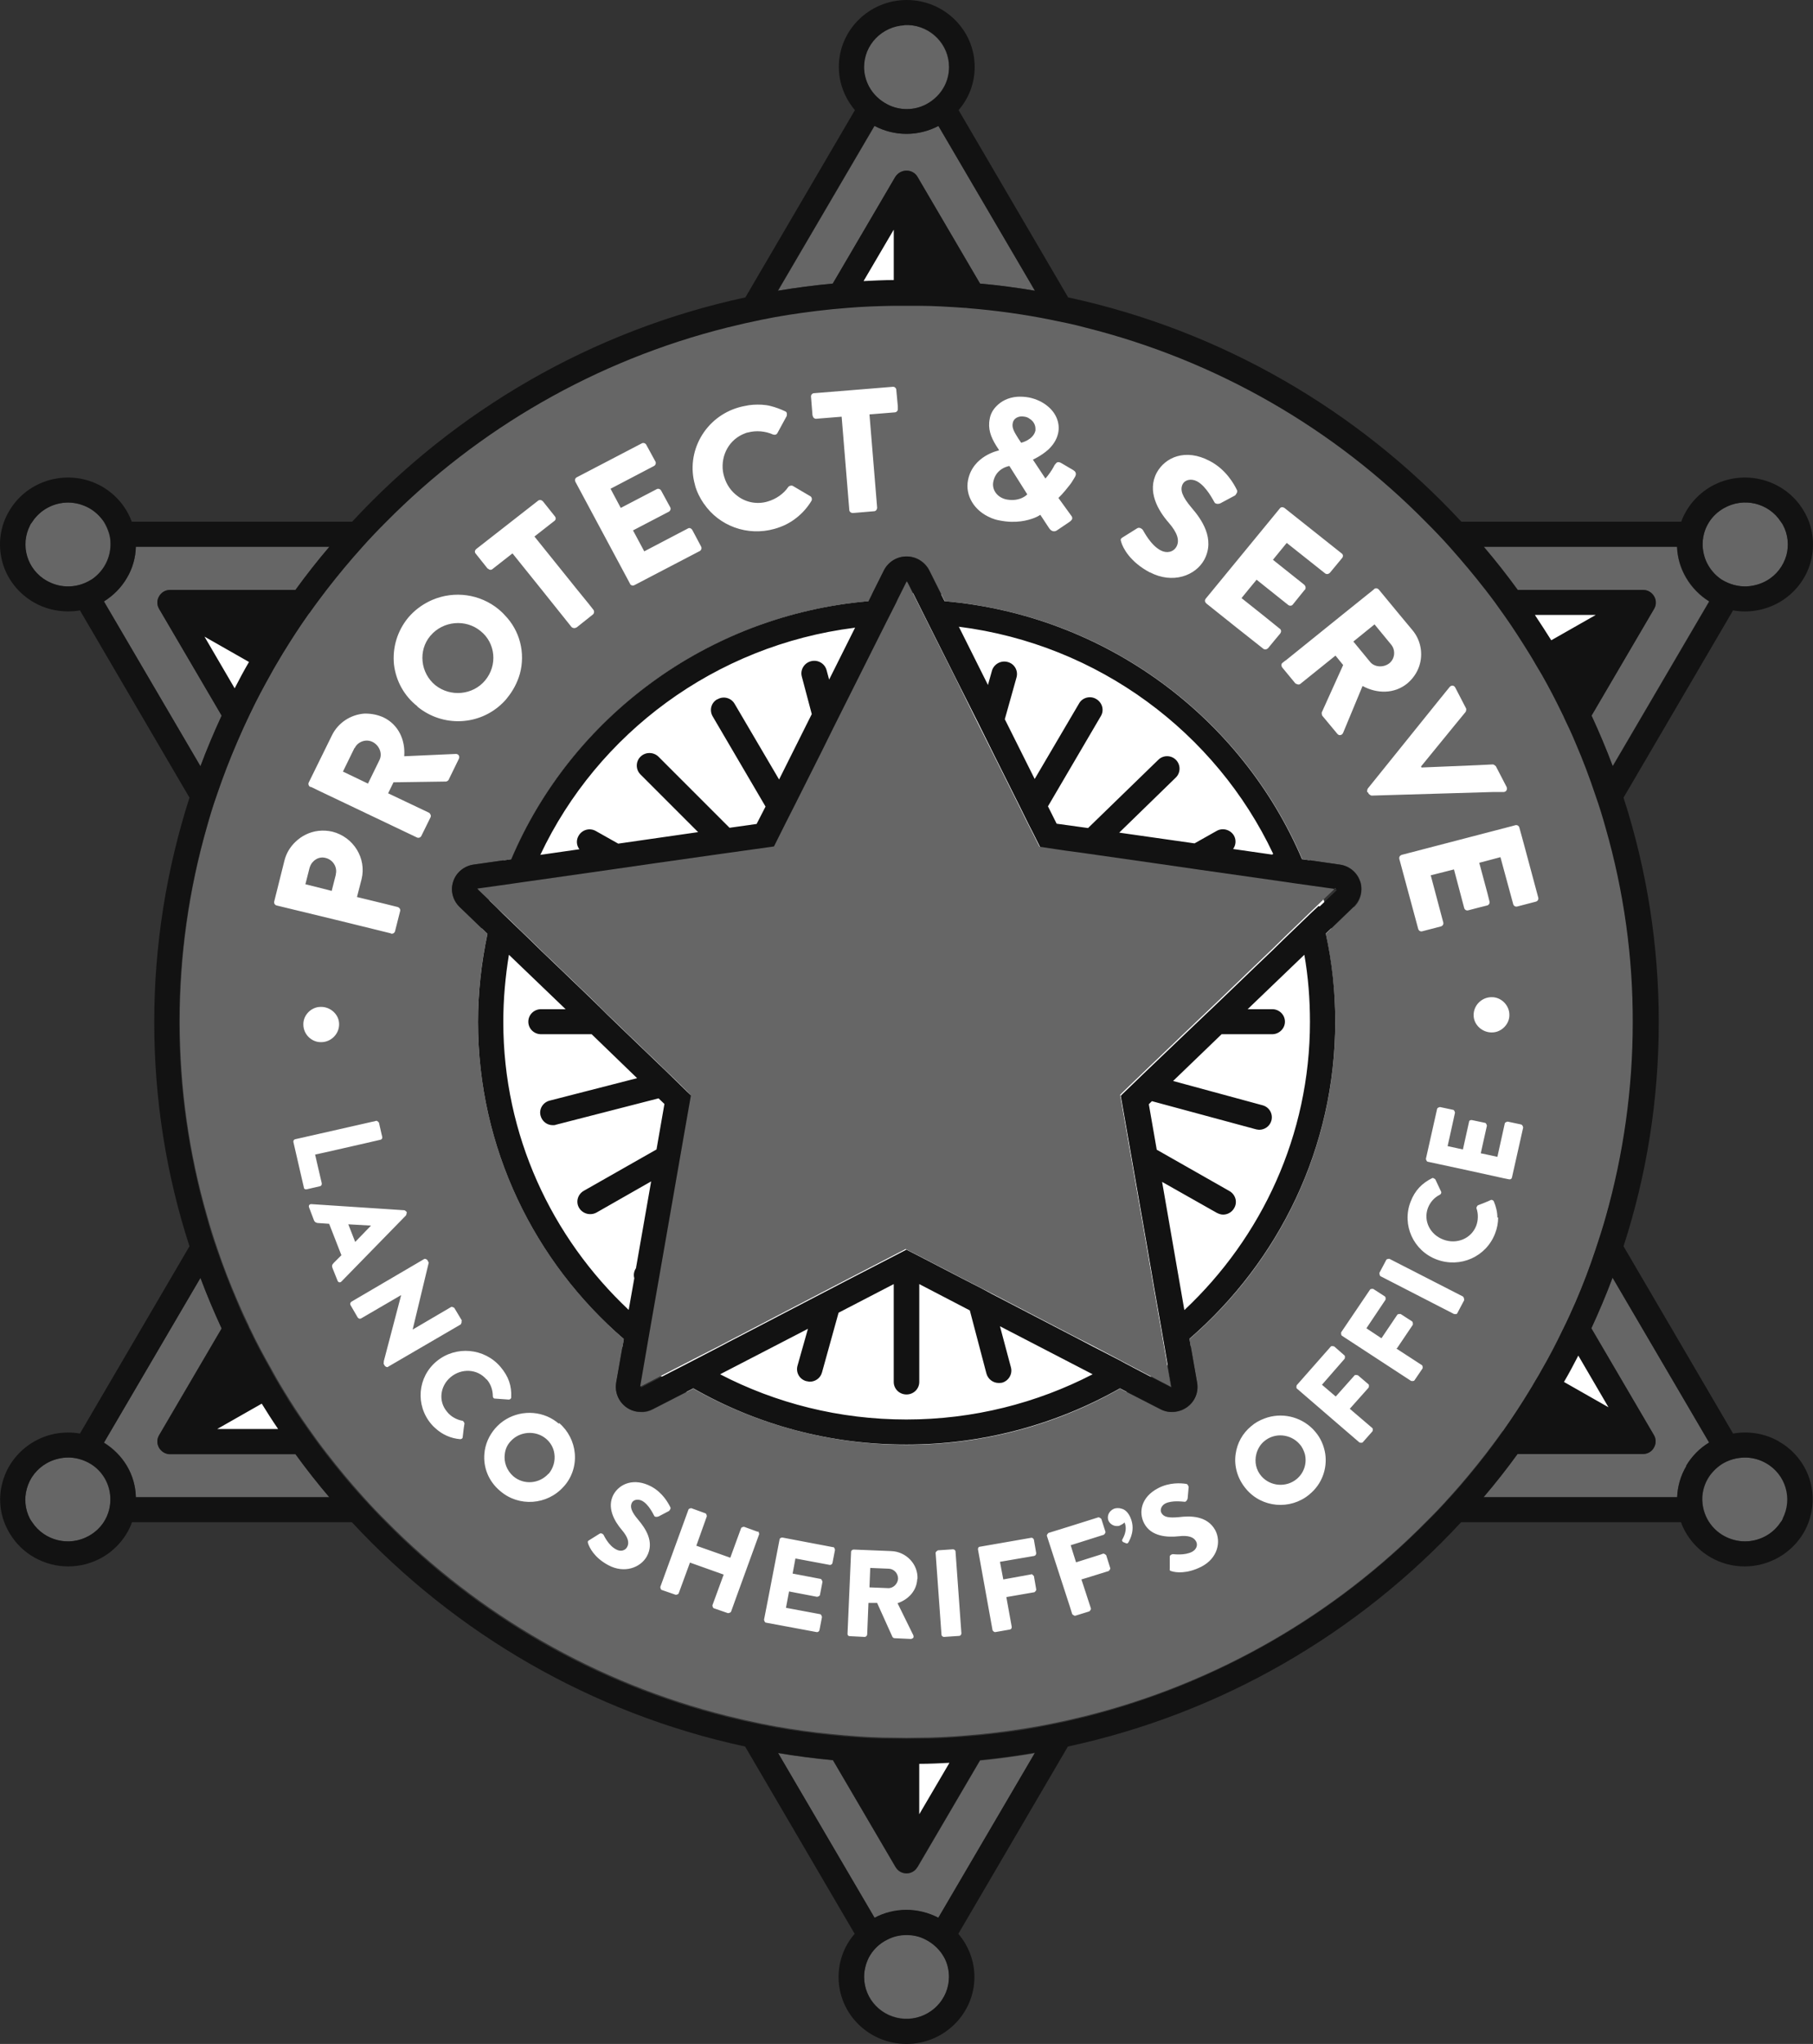 <?xml version="1.0" encoding="UTF-8"?>
<svg id="Layer_2" data-name="Layer 2" xmlns="http://www.w3.org/2000/svg" viewBox="0 0 71 80">
  <rect x="0" y="0" width="71" height="80" fill="#333333" stroke="none"/>
  <defs>
    <style>
      .cls-1 {
        fill: #fff;
      }

      .cls-2 {
        fill: #121212;
      }

      .cls-3 {
        fill: #666;
      }
    </style>
  </defs>
  <g id="Layer_1-2" data-name="Layer 1">
    <g>
      <path class="cls-1" d="M35.5,56.79c9.41,0,17.04-7.52,17.04-16.79s-7.63-16.79-17.04-16.79-17.04,7.52-17.04,16.79,7.63,16.79,17.04,16.79Z"/>
      <path class="cls-3" d="M6.66,56.91c-.18,0-.34-.09-.43-.25-.09-.15-.09-.34,0-.49l2.45-4.18c-.3-.65-.58-1.31-.83-1.98l-3.78,6.45c.37.23.68.54.9.91.22.37.34.79.35,1.22h7.58c-.47-.55-.91-1.11-1.33-1.69,0,0-4.91,0-4.91,0ZM35.93,73.08c-.09.15-.25.25-.43.25-.18,0-.34-.09-.43-.25l-2.45-4.18c-.72-.07-1.44-.16-2.15-.28l3.78,6.45c.39-.2.82-.31,1.25-.31.45,0,.88.11,1.25.31l3.78-6.45c-.71.12-1.43.22-2.15.29l-2.45,4.18h0ZM3.57,57.31c-.3-.19-.64-.28-.99-.26-.26.01-.52.09-.75.22-.38.22-.66.57-.78,1-.11.39-.06.81.12,1.17.01.02.03.04.04.07.02.03.03.05.05.07.48.73,1.46.97,2.23.53.23-.13.42-.31.57-.53.19-.29.28-.64.26-.98-.03-.52-.31-1-.75-1.29h0ZM69.17,57.27c-.23-.13-.49-.2-.75-.22h-.08c-.32,0-.64.09-.91.26-.22.14-.4.33-.54.56-.13.22-.21.47-.22.73-.02.35.08.69.27.98.14.22.34.4.57.53.25.14.54.22.83.22.55,0,1.09-.27,1.4-.75.01-.02.03-.05.05-.07.01-.03.03-.05.04-.07.41-.78.12-1.73-.65-2.17h0ZM63.15,50.01c-.25.67-.53,1.33-.83,1.98l2.45,4.18c.09.15.09.34,0,.49-.09.15-.25.25-.43.25h-4.91c-.42.58-.87,1.15-1.33,1.69h7.58c.01-.43.14-.85.36-1.22.22-.37.53-.69.9-.91l-3.78-6.45ZM1.83,22.73c.23.13.49.21.75.22.35.02.7-.08.99-.26.22-.14.4-.33.53-.56.13-.23.21-.48.22-.73.01-.17,0-.35-.05-.51-.05-.17-.12-.32-.21-.47-.14-.22-.34-.4-.57-.53-.25-.14-.54-.22-.83-.22-.55,0-1.08.27-1.4.75-.01.02-.03.05-.05.07-.01.02-.03.05-.04.07-.41.78-.12,1.73.65,2.17ZM50.68,34.57l-.41-.06-3.3-.47-1.59-.23h0l-2.45-.35-.56-.08-.67-.09h0l-1-.15-.28-.56-.19-.37-.34-.69-.97-1.94-.66-1.32h0s-.87-1.76-.87-1.76l-1.03-2.05-.5-1-.35-.7-.35.7-.07.15-.04.08-.39.77-1.8,3.59-.23.46-.44.89-1.07,2.13-.32.63-.21.42-.28.56-.85.12h0l-1.22.17-2.61.37h0l-1.59.23-3.3.47-.42.06-.7.1-.93.13.68.65.29.28.52.5.54.52.46.45.67.64,1.28,1.23.44.43.19.19.83.8,1.48,1.42h0l.82.8h0s.17.17.17.17l-.26,1.48-.22,1.26-.49,2.81-.29,1.66-.34,1.94-.19,1.1-.2,1.16,1.06-.55s0,0,0,0l.76-.39.25-.13,1.04-.53.34-.18.29-.15h0l1.23-.64.42-.22.27-.14,1.23-.64,1.21-.63,1.8-.93.5-.26.03.02.47.24,1.64.85.82.42.37.19h0l3.33,1.73.63.32,1.03.54.24.13.76.4,1.06.55-.2-1.16-.19-1.1-.29-1.64-.29-1.69-.54-3.09-.22-1.26-.26-1.48.08-.08.54-.52.29-.28h0l1.59-1.52.85-.81.18-.17.45-.43,1.28-1.23.67-.64.46-.45.54-.52.53-.51.29-.28.68-.65-.93-.13-.71-.1h0ZM36.25,75.91c-.23-.12-.49-.18-.75-.18-.27,0-.53.06-.75.18-.31.15-.57.41-.73.71-.12.23-.18.49-.18.75,0,.88.7,1.6,1.58,1.64h.17c.88-.04,1.58-.76,1.58-1.64,0-.27-.07-.52-.18-.75-.16-.31-.41-.56-.73-.71h0ZM58.85,56.02s.05-.06.07-.1c.34-.48.67-.97.97-1.48.09-.14.17-.28.25-.42.09-.14.17-.28.25-.43.29-.51.56-1.03.82-1.56.18-.36.35-.73.51-1.1.29-.67.55-1.35.78-2.05.15-.42.28-.85.4-1.28.71-2.48,1.07-5.04,1.06-7.61,0-2.57-.36-5.14-1.06-7.62-.12-.43-.25-.85-.4-1.28-.23-.69-.49-1.38-.78-2.05-.14-.33-.29-.66-.45-.99-.01-.04-.03-.07-.05-.11-.25-.53-.52-1.05-.82-1.57-.08-.15-.16-.28-.25-.42-.08-.14-.16-.28-.25-.42-.31-.5-.63-1-.97-1.48-.23-.33-.47-.66-.72-.98-.45-.58-.92-1.15-1.41-1.69-.3-.34-.61-.66-.93-.98-3.6-3.64-8.2-6.32-13.35-7.62-.44-.11-.88-.21-1.33-.3-1.08-.22-2.18-.38-3.28-.46-.04,0-.08,0-.12-.01-.59-.05-1.18-.07-1.78-.08-.16,0-.33,0-.5,0s-.33,0-.5,0c-.59,0-1.18.04-1.78.08-.41.03-.82.08-1.22.12-.74.09-1.47.21-2.19.35-.44.09-.88.18-1.32.3-5.16,1.29-9.76,3.97-13.36,7.61-.32.32-.63.64-.93.98-.49.55-.96,1.11-1.41,1.69-.22.29-.44.58-.65.88-.02.03-.04.06-.07.09-.34.48-.67.97-.97,1.48-.09.14-.17.28-.25.42-.09.14-.17.28-.24.42-.29.51-.57,1.03-.82,1.57-.18.36-.35.73-.5,1.1-.29.67-.55,1.36-.79,2.05-.15.42-.28.85-.4,1.28-.71,2.48-1.07,5.04-1.07,7.62,0,2.64.37,5.19,1.07,7.61.12.43.25.85.4,1.28.23.69.5,1.38.79,2.05.14.33.29.66.45.99.01.04.03.08.05.11.25.53.53,1.05.82,1.56.08.15.16.28.24.43.08.14.17.28.25.42.31.51.63,1,.97,1.48.23.33.47.66.72.98.45.58.92,1.15,1.41,1.69.3.34.61.66.93.98,3.6,3.64,8.2,6.32,13.35,7.61.44.11.88.21,1.32.3.72.15,1.45.26,2.19.35.36.04.73.08,1.1.11.04,0,.08,0,.12.01.59.05,1.18.08,1.78.08.33.01.66.01,1,0,.59,0,1.18-.03,1.78-.08.41-.03.82-.07,1.22-.12.73-.09,1.46-.2,2.19-.35.44-.09.89-.19,1.33-.3,5.16-1.29,9.76-3.98,13.35-7.62.32-.32.63-.64.93-.98.49-.54.96-1.11,1.41-1.69.22-.29.44-.58.65-.88h0ZM53.01,35.5l-1.09,1.05c.24,1.13.37,2.29.37,3.45,0,4.94-2.21,9.39-5.71,12.41l.3,1.71c.06.37-.09.74-.39.96-.17.12-.38.19-.59.19-.16,0-.32-.04-.46-.11l-1.58-.81c-2.54,1.45-5.42,2.2-8.35,2.2-2.93,0-5.82-.76-8.36-2.2l-1.58.81c-.14.08-.3.12-.46.11-.55,0-.99-.44-.99-.98,0-.06,0-.11.01-.17l.3-1.71c-3.5-3.03-5.71-7.47-5.71-12.41,0-1.18.13-2.34.37-3.45l-1.09-1.05c-.27-.26-.37-.65-.25-1,.12-.35.43-.61.8-.66l1.48-.21c2.35-5.54,7.68-9.55,13.99-10.1l.6-1.2c.17-.33.51-.55.89-.55.38,0,.72.21.89.55l.6,1.2c6.32.55,11.64,4.56,14,10.1l1.47.21c.54.07.92.57.84,1.1-.03.22-.13.42-.29.57h0ZM7.85,29.99c.25-.67.53-1.33.83-1.98l-2.45-4.18c-.09-.15-.09-.34,0-.49.09-.15.25-.25.43-.25h4.91c.42-.58.87-1.15,1.33-1.69h-7.58c-.01.43-.13.85-.35,1.22-.22.37-.53.69-.9.92l3.78,6.45h0ZM64.34,23.09c.18,0,.35.09.43.25.09.15.09.34,0,.49l-2.45,4.18c.3.65.58,1.31.83,1.98l3.78-6.45c-.37-.23-.68-.54-.9-.92-.22-.37-.34-.79-.36-1.22h-7.58c.47.55.91,1.11,1.33,1.69h4.91ZM67.43,22.69c.3.19.65.28,1,.26.26-.01.52-.09.75-.22.39-.22.66-.57.78-1,.11-.39.06-.81-.13-1.17-.01-.03-.03-.05-.04-.07-.01-.02-.03-.05-.05-.07-.48-.74-1.46-.97-2.23-.53-.23.13-.42.31-.57.53-.19.29-.28.63-.26.98.01.25.08.5.22.73.14.23.32.42.53.56h0ZM35.07,6.92c.09-.15.25-.24.43-.24s.34.09.43.24l2.45,4.18c.72.07,1.44.16,2.15.28l-3.78-6.45c-.38.2-.81.31-1.25.31-.44,0-.87-.11-1.25-.31l-3.78,6.45c.71-.12,1.43-.22,2.15-.28,0,0,2.45-4.18,2.45-4.18ZM34.75,4.09c.23.11.48.18.75.18s.52-.06.75-.18c.31-.16.57-.41.73-.72.12-.23.18-.48.18-.75,0-.87-.7-1.59-1.58-1.64-.03,0-.05,0-.09,0-.03,0-.06,0-.08,0-.88.04-1.58.76-1.58,1.64,0,.27.07.52.19.75.16.31.41.56.73.71Z"/>
      <path class="cls-2" d="M53.26,34.5c-.12-.36-.43-.61-.8-.66l-1.47-.21c-2.36-5.54-7.68-9.55-14-10.1l-.6-1.2c-.17-.33-.51-.55-.89-.55-.38,0-.72.21-.89.55l-.6,1.2c-6.32.55-11.64,4.56-13.99,10.1l-1.47.21c-.37.05-.69.31-.8.66-.12.35-.02.74.25,1l1.09,1.05c-.24,1.13-.37,2.29-.37,3.45,0,4.94,2.21,9.39,5.71,12.41l-.3,1.71c-.09.53.27,1.04.81,1.13.06,0,.11.01.17.01.16,0,.32-.04.46-.11l1.58-.81c2.54,1.45,5.42,2.21,8.36,2.2,2.93,0,5.81-.76,8.35-2.2l1.58.81c.14.08.3.12.46.11.21,0,.41-.06.59-.19.31-.22.46-.59.39-.96l-.3-1.71c3.5-3.03,5.71-7.47,5.71-12.41,0-1.16-.12-2.31-.37-3.45l1.09-1.05c.27-.26.37-.65.25-1ZM49.82,33.45l-1.53-.22h0c.11-.15.13-.36.03-.53-.14-.23-.44-.31-.67-.18,0,0,0,0,0,0l-.87.49-2.95-.42h0l2.22-2.16c.19-.19.19-.5,0-.69,0,0,0,0,0,0-.19-.19-.5-.19-.69,0,0,0,0,0,0,0l-2.75,2.67-1.23-.17-.34-.68,2.07-3.53c.14-.23.06-.53-.18-.67,0,0,0,0,0,0-.23-.14-.54-.06-.67.17,0,0,0,0,0,0l-1.74,2.96-1.17-2.34h0l.46-1.64c.07-.26-.08-.53-.35-.6-.26-.07-.53.08-.61.33,0,0,0,0,0,0l-.16.57-1.14-2.28c5.47.69,10.07,4.15,12.31,8.89h0s0,0,0,0ZM33.49,24.56l-1.02,2.04-.1-.37c-.07-.26-.34-.42-.61-.35-.27.07-.43.34-.36.6,0,0,0,0,0,0l.39,1.47-1.28,2.56-1.74-2.96c-.13-.23-.43-.32-.67-.18,0,0,0,0-.01,0-.24.13-.32.43-.18.67,0,0,0,0,0,0l2.07,3.53-.35.68-1.06.15-2.78-2.78c-.19-.19-.51-.2-.71,0-.19.19-.19.5,0,.69l2.26,2.26-3.13.45-.87-.49c-.24-.14-.54-.06-.68.18-.1.17-.09.37.03.53l-1.53.22c2.24-4.75,6.84-8.2,12.31-8.89h0ZM24.91,49.63c-.08.12-.11.26-.07.4l-.22,1.24c-3.02-2.84-4.91-6.84-4.91-11.27,0-.9.08-1.77.22-2.63l2.22,2.13h-.96c-.28,0-.5.22-.5.49s.22.49.5.49h1.98l1.78,1.72-3.43.88c-.26.07-.42.33-.35.59,0,0,0,0,0,0,.06.22.25.37.48.37.04,0,.08,0,.13-.02l4.01-1.03h0l.23.22-.31,1.78-2.85,1.62c-.24.14-.32.44-.18.67.14.23.44.31.68.18l2.14-1.22-.59,3.37h0ZM35.5,55.56c-2.64,0-5.12-.64-7.3-1.77l3.44-1.78-.41,1.45c-.07.26.08.53.35.6.04,0,.08.02.13.02.22,0,.42-.14.48-.36l.65-2.34,2.16-1.12v3.83c0,.27.22.49.5.49s.5-.22.5-.49v-3.83h0l1.98,1.03.65,2.47c.06.22.26.37.48.37.04,0,.08,0,.13-.01.26-.07.42-.34.35-.6l-.43-1.61h0l3.63,1.88c-2.19,1.13-4.67,1.77-7.3,1.77h0ZM46.38,51.27l-.87-5.01,2.14,1.21c.08.04.16.07.25.07.17,0,.34-.09.43-.25.14-.23.06-.53-.18-.67,0,0,0,0,0,0l-2.85-1.62-.31-1.78.12-.12,4.07,1.1s.09.02.13.02c.22,0,.42-.14.48-.36.07-.26-.08-.53-.35-.6l-3.5-.95,1.9-1.83h1.98c.27,0,.5-.22.5-.49s-.22-.49-.5-.49h-.96l2.22-2.13c.15.85.22,1.73.22,2.63,0,4.43-1.89,8.43-4.91,11.27h0s0,0,0,0ZM51.64,35.46l-.29.27-.53.51-.54.52-.46.45-.67.64-1.28,1.23-.45.43-.18.17-.85.81-1.59,1.52h0l-.29.28-.54.52-.08.08.26,1.48.22,1.26.54,3.09.29,1.69.29,1.64.19,1.1.2,1.16-1.06-.55-.76-.4-.24-.13-1.03-.53-.63-.33-3.33-1.73h0l-.37-.2-.82-.42-1.64-.85-.47-.24-.03-.02-.5.26-1.8.93-1.21.63-1.23.64-.27.14-.42.22-1.23.64h0l-.29.15-.34.18-1.04.54-.25.13-.76.39s0,0,0,0l-1.06.55.2-1.16.19-1.1.34-1.94.29-1.66.49-2.81.22-1.26.26-1.48-.17-.16h0s-.82-.8-.82-.8h0l-1.48-1.42-.83-.8-.19-.19-.44-.43-1.28-1.23-.67-.64-.46-.45-.54-.52-.52-.5-.29-.29-.68-.65.93-.13.7-.1.42-.06,3.3-.47,1.59-.23h0l2.61-.38,1.22-.17h0l.85-.12.28-.56.21-.42.32-.63,1.07-2.13.44-.89.23-.46,1.8-3.59.39-.77.04-.08.07-.15.35-.7.35.7.5,1,1.03,2.05.88,1.75h0s.66,1.33.66,1.33l.97,1.94.34.69.19.37.28.56,1,.15h0l.67.09.56.08,2.45.35h0l1.59.23,3.3.47.41.06.71.1.93.13-.68.65h0Z"/>
      <path class="cls-2" d="M69.67,56.42c-.54-.31-1.18-.42-1.8-.31l-4.29-7.33c.9-2.77,1.38-5.72,1.38-8.78,0-2.98-.46-5.94-1.38-8.78l4.29-7.33c.62.11,1.25,0,1.8-.31.61-.35,1.06-.92,1.24-1.59.18-.67.09-1.39-.27-1.99-.73-1.25-2.36-1.68-3.63-.96-.54.31-.96.8-1.17,1.38h-8.61c-4.03-4.34-9.37-7.48-15.4-8.78l-4.29-7.33c.41-.47.63-1.07.63-1.69,0-1.45-1.2-2.62-2.66-2.62s-2.66,1.17-2.66,2.62c0,.64.24,1.23.63,1.69l-4.29,7.33c-6.03,1.3-11.38,4.44-15.4,8.78H5.16c-.21-.58-.63-1.07-1.17-1.38-1.27-.72-2.9-.29-3.63.96-.36.6-.45,1.32-.27,1.99.18.67.63,1.24,1.24,1.59.4.23.86.35,1.33.35.16,0,.31-.01.47-.04l4.29,7.33c-.91,2.84-1.38,5.8-1.38,8.78,0,3.06.48,6.01,1.38,8.78l-4.29,7.33c-.16-.03-.31-.04-.47-.04-.47,0-.92.12-1.32.35-.61.35-1.06.92-1.24,1.59-.19.67-.09,1.39.27,1.99.49.84,1.39,1.31,2.3,1.31.47,0,.92-.12,1.33-.35.54-.31.96-.8,1.17-1.38h8.61c4.03,4.34,9.37,7.48,15.4,8.78l4.29,7.33c-.41.47-.63,1.07-.63,1.69,0,1.45,1.19,2.62,2.66,2.62s2.66-1.18,2.66-2.62c0-.64-.24-1.23-.63-1.69l4.29-7.33c6.03-1.3,11.38-4.44,15.4-8.78h8.61c.21.58.63,1.07,1.17,1.38.4.23.86.35,1.32.35.95,0,1.83-.5,2.31-1.31.35-.6.45-1.32.27-1.99-.18-.67-.63-1.25-1.24-1.59ZM66.94,20.42c.14-.22.34-.4.57-.53.77-.44,1.75-.21,2.23.53.01.02.03.05.05.07.01.02.03.05.04.07.19.36.23.78.13,1.17-.12.42-.39.78-.78,1-.23.13-.49.2-.75.22-.35.02-.7-.08-1-.26-.22-.14-.4-.33-.53-.56-.13-.22-.2-.48-.22-.73-.02-.35.07-.69.26-.98h0ZM65.68,21.4c.01.43.14.85.36,1.22.22.37.53.69.9.92l-3.78,6.45c-.25-.67-.53-1.33-.83-1.98l2.45-4.18c.09-.15.09-.34,0-.49-.09-.15-.25-.25-.43-.25h-4.91c-.42-.58-.87-1.15-1.33-1.69h7.58ZM60.75,25.06c-.2-.34-.42-.67-.64-.99h2.38l-1.74.99ZM35.42.98s.06,0,.08,0c.03,0,.06,0,.09,0,.88.04,1.58.76,1.58,1.64,0,.27-.06.52-.18.75-.16.31-.42.56-.73.72-.47.24-1.03.24-1.5,0-.31-.16-.57-.41-.73-.71-.12-.23-.19-.49-.19-.75,0-.88.7-1.59,1.58-1.64ZM34.25,4.93c.38.2.81.31,1.25.31.44,0,.87-.11,1.25-.31l3.78,6.45c-.71-.12-1.43-.22-2.15-.28l-2.45-4.18c-.14-.24-.45-.31-.69-.17-.07.04-.13.1-.18.17l-2.45,4.18c-.72.07-1.44.16-2.15.28,0,0,3.78-6.45,3.78-6.45ZM35,8.99v1.98c-.39,0-.79.02-1.18.04,0,0,1.18-2.01,1.18-2.01ZM3.57,22.69c-.3.19-.64.28-.99.26-.26-.01-.52-.09-.75-.22-.77-.44-1.05-1.39-.65-2.17.01-.03.02-.05.04-.07.02-.02.03-.05.05-.07.31-.47.84-.75,1.4-.75.29,0,.58.08.83.22.23.13.42.32.57.53.09.14.16.3.21.47.05.17.06.34.05.51-.02.26-.09.51-.22.73-.13.22-.31.41-.53.56ZM4.07,23.54c.37-.23.68-.54.9-.92.22-.37.34-.79.35-1.22h7.58c-.47.55-.91,1.11-1.33,1.69h-4.91c-.18,0-.34.09-.43.25-.09.15-.09.34,0,.49l2.45,4.18c-.3.65-.58,1.31-.83,1.98l-3.78-6.45ZM9.75,25.91c-.19.34-.38.68-.56,1.03l-1.18-2.02,1.74.99h0ZM4.06,59.58c-.14.22-.34.4-.57.53-.77.44-1.75.2-2.23-.53-.01-.02-.03-.05-.05-.07-.01-.03-.03-.05-.04-.07-.19-.36-.23-.78-.12-1.17.11-.42.39-.78.78-1,.23-.13.49-.2.75-.22.35-.02.7.08.99.26.45.28.73.76.75,1.29.02.35-.07.69-.26.98h0ZM5.32,58.6c-.01-.43-.13-.85-.35-1.22-.22-.37-.53-.68-.9-.91l3.78-6.45c.25.67.53,1.33.83,1.98l-2.45,4.18c-.09.15-.09.34,0,.49.09.15.25.25.43.25h4.91c.42.58.87,1.15,1.33,1.69h-7.58ZM10.25,54.94c.2.33.42.66.64.99h-2.38l1.74-.99ZM35.59,79.02h-.17c-.88-.04-1.58-.76-1.58-1.64,0-.27.07-.52.18-.75.16-.31.42-.56.73-.71.23-.12.49-.18.75-.18.27,0,.53.06.75.18.31.16.57.41.73.71.12.22.18.48.18.75,0,.87-.7,1.59-1.58,1.64h0ZM36.75,75.06c-.39-.2-.82-.31-1.25-.31-.45,0-.88.11-1.25.31l-3.78-6.45c.71.12,1.42.21,2.15.28l2.45,4.18c.09.15.25.25.43.25s.34-.09.43-.25l2.45-4.18c.72-.07,1.44-.17,2.15-.29l-3.78,6.45h0ZM36,71v-1.98h0c.39,0,.79-.02,1.18-.04l-1.18,2.01h0ZM56.79,58.6c-.3.34-.61.67-.93.98-3.6,3.64-8.2,6.32-13.35,7.62-.44.11-.88.21-1.33.3-.72.15-1.45.27-2.19.35-.41.05-.81.09-1.22.12-.59.05-1.18.08-1.78.08-.33.01-.66.01-1,0-.59,0-1.19-.03-1.78-.08-.04,0-.08,0-.12-.01-.37-.03-.73-.07-1.1-.11-.73-.09-1.46-.2-2.19-.35-.44-.09-.89-.19-1.33-.3-5.16-1.29-9.76-3.97-13.35-7.61-.32-.32-.63-.65-.93-.98-.49-.54-.96-1.11-1.41-1.69-.25-.32-.49-.65-.72-.98-.34-.48-.67-.97-.97-1.48-.09-.14-.17-.28-.25-.42-.08-.14-.17-.28-.24-.43-.29-.51-.57-1.03-.82-1.56-.02-.04-.04-.07-.05-.11-.16-.32-.31-.65-.45-.99-.29-.67-.55-1.36-.79-2.05-.15-.42-.28-.85-.4-1.28-.71-2.48-1.07-5.04-1.07-7.61,0-2.58.36-5.14,1.07-7.62.12-.43.25-.86.4-1.28.23-.69.5-1.38.79-2.05.16-.37.33-.74.5-1.1.25-.53.53-1.05.82-1.57.08-.15.16-.28.24-.42.08-.14.17-.28.25-.42.31-.5.63-1,.97-1.48.02-.03.04-.06.07-.09.21-.3.43-.59.65-.88.45-.58.92-1.15,1.41-1.69.3-.34.61-.66.93-.98,3.6-3.64,8.2-6.32,13.36-7.61.44-.11.88-.21,1.32-.3.72-.15,1.45-.26,2.19-.35.41-.05.81-.09,1.22-.12.59-.05,1.18-.07,1.78-.08.16,0,.33,0,.5,0s.33,0,.5,0c.59,0,1.19.04,1.78.08.04,0,.08,0,.12.01,1.1.09,2.2.24,3.28.46.45.09.89.18,1.33.3,5.16,1.29,9.76,3.97,13.35,7.62.32.32.63.64.93.98.49.55.96,1.11,1.41,1.69.25.32.49.65.72.98.34.48.66.98.97,1.48.09.14.17.28.25.42.08.14.17.28.25.42.29.51.56,1.03.82,1.57.02.04.04.07.05.11.16.33.31.65.45.99.29.67.55,1.36.78,2.05.15.42.28.85.4,1.28.71,2.48,1.07,5.04,1.06,7.62,0,2.57-.36,5.14-1.06,7.61-.12.43-.26.85-.4,1.28-.23.69-.49,1.38-.78,2.05-.16.37-.33.74-.51,1.1-.25.53-.52,1.05-.82,1.56-.08.15-.16.28-.25.43-.08.14-.16.28-.25.42-.31.5-.63,1-.97,1.48-.02.03-.04.07-.07.1-.21.3-.43.59-.65.88-.45.58-.92,1.15-1.41,1.69h0ZM61.8,53.06l1.18,2.02-1.74-.99c.19-.34.38-.68.56-1.03h0ZM66.04,57.38c-.22.37-.34.79-.36,1.22h-7.58c.47-.55.91-1.11,1.33-1.69h4.91c.18,0,.35-.09.43-.25.09-.15.09-.34,0-.49l-2.45-4.18c.3-.65.58-1.31.83-1.98l3.78,6.45c-.37.22-.68.54-.9.91ZM69.82,59.44s-.02.04-.04.07c-.01.03-.03.05-.05.07-.31.48-.85.75-1.4.75-.29,0-.58-.08-.83-.22-.23-.13-.42-.31-.57-.53-.19-.29-.28-.64-.27-.98.02-.26.09-.51.22-.73.13-.22.32-.41.54-.56.27-.17.59-.26.91-.26h.08c.25.01.51.08.75.22.77.44,1.05,1.39.65,2.17h0Z"/>
      <path class="cls-3" d="M52.32,34.8l-.93-.13-.71-.1-.41-.06-3.3-.47-1.59-.23h0l-2.45-.35-.56-.08-.67-.09h0l-1-.15-.28-.56-.19-.37-.34-.69-.97-1.94-.66-1.32h0s-.87-1.76-.87-1.76l-1.03-2.05-.5-1-.35-.7-.35.7-.07.15-.04.08-.39.77-1.8,3.59-.23.46-.44.89-1.07,2.13-.32.63-.21.42-.28.56-.85.12h0l-1.22.17-2.61.37h0l-1.59.23-3.3.47-.42.06-.7.1-.93.13.68.65.29.28.52.5.54.52.46.45.67.64,1.28,1.23.44.43.19.19.83.8,1.48,1.42h0l.82.8h0s.17.17.17.17l-.26,1.48-.22,1.26-.49,2.81-.29,1.66-.34,1.94-.19,1.1-.2,1.16,1.06-.55s0,0,0,0l.76-.39.25-.13,1.04-.53.34-.18.29-.15h0l1.23-.64.42-.22.27-.14,1.23-.64,1.21-.63,1.8-.93.5-.26.03.02.47.24,1.64.85.82.42.37.19h0l3.33,1.73.63.32,1.03.54.24.13.76.4,1.06.55-.2-1.16-.19-1.1-.29-1.64-.29-1.69-.54-3.09-.22-1.26-.26-1.48.08-.08.54-.52.29-.28h0l1.59-1.52.85-.81.18-.17.45-.43,1.28-1.23.67-.64.46-.45.54-.52.53-.51.29-.28.68-.65h0Z"/>
      <path class="cls-1" d="M35.93,61.8c.03-.57-.44-1.07-1.03-1.09l-1.47-.06c-.05,0-.1.04-.1.09l-.14,3.21c0,.05.03.09.09.09l.58.03c.05,0,.09-.04.1-.09l.05-1.24h.34s.6,1.33.6,1.33c0,0,.01.02.03.03.01.01.03.02.05.02l.65.03s.07-.02.09-.05c.01-.03.01-.06,0-.09l-.62-1.26c.44-.15.75-.5.77-.94h0ZM34.78,62.16l-.73-.03.03-.76.73.03c.2.01.36.18.36.39-.01.2-.19.38-.39.37h0,0ZM37.32,60.64l-.59.04s-.09.05-.09.1l.23,3.2c0,.05.05.09.1.09l.59-.04c.05,0,.09-.05.09-.1l-.23-3.2c0-.05-.05-.09-.1-.09ZM40.39,61.62l-1.1.2-.13-.69,1.34-.23c.05-.01.08-.06.08-.11l-.09-.52c-.01-.05-.06-.09-.11-.08l-2.01.35c-.05,0-.08.06-.07.11,0,0,0,0,0,0l.57,3.16s.05.08.11.07l.57-.1c.05-.01.08-.06.07-.11l-.21-1.16,1.1-.19s.08-.06.07-.11l-.09-.52s-.06-.08-.11-.08h0ZM19.06,53.99c.16.18.24.42.24.66,0,.04.03.09.07.09,0,0,0,0,0,0l.55.04c.05,0,.1-.03.1-.09.02-.45-.1-.81-.42-1.19-.63-.74-1.75-.84-2.5-.22,0,0,0,0,0,0-.75.62-.84,1.72-.21,2.46.05.06.11.12.17.17.26.24.6.39.96.42.05,0,.1-.03.1-.08l.04-.34.03-.2s-.03-.09-.08-.1c-.23-.04-.46-.17-.6-.35-.36-.42-.27-1.02.14-1.36.42-.35,1.04-.33,1.4.09h0ZM29.69,59.96l-.55-.2s-.1,0-.12.06l-.22.6-.2.55-.79-.28-.54-.19.16-.45.25-.7s0-.1-.06-.12l-.55-.2h0s-.1.01-.11.06l-1.1,3.02s0,.1.05.12l.55.19s.1,0,.12-.06l.44-1.2,1.32.47-.44,1.2s0,.1.06.12l.55.19s.1-.01.12-.06l.22-.61.44-1.21.44-1.21s0-.1-.06-.12h0,0ZM21.88,55.72c-.14-.12-.29-.21-.45-.28-.71-.3-1.54-.11-2.04.47,0,0,0,0,0,0-.24.28-.39.62-.42.98-.05.54.16,1.09.62,1.47.73.63,1.84.55,2.48-.17,0,0,.01-.01.02-.02.31-.35.46-.81.42-1.28-.04-.46-.26-.89-.61-1.19h0,0ZM21.48,57.68c-.36.4-.97.45-1.38.1-.25-.22-.38-.55-.33-.88.02-.17.09-.34.22-.48.35-.4.98-.45,1.39-.11.18.15.3.36.33.59.04.28-.04.56-.22.78h0ZM26.25,58.99c-.08-.16-.3-.57-.75-.81-.67-.35-1.23-.11-1.47.31-.28.51.03,1.05.32,1.39.23.27.31.49.21.67-.08.15-.27.19-.44.09-.29-.15-.47-.54-.48-.56-.02-.04-.1-.09-.16-.05l-.4.25c-.07.04-.07.06-.05.13.05.15.23.55.79.85.63.34,1.26.1,1.51-.34.32-.58-.07-1.12-.34-1.44-.27-.32-.33-.51-.24-.67.06-.11.23-.15.39-.07.27.14.45.54.48.59.02.05.12.05.18.02l.4-.21s.09-.09.05-.15h0ZM32.64,60.56l-2-.38c-.05,0-.1.02-.11.07l-.45,2.33-.16.82s.02.1.07.11l.7.13,1.29.24c.05.01.1-.03.11-.07l.1-.52s-.02-.1-.07-.11c0,0,0,0,0,0l-1.34-.25.12-.64,1.1.21s.1-.02.11-.07c0,0,0,0,0,0l.1-.52s-.03-.1-.07-.11l-1.1-.21.11-.59,1.34.25c.05.01.1-.03.11-.07l.1-.52s-.02-.1-.07-.11c0,0,0,0,0,0h0ZM57.3,50.75l-2.89-1.48s-.1,0-.12.04l-.27.51s0,.1.04.13l2.88,1.48s.07.01.1,0c.01,0,.02-.02.03-.03l.1-.19.17-.32s0-.1-.04-.13ZM58.64,47.66c0-.21-.05-.43-.14-.64-.02-.04-.08-.07-.12-.05l-.11.05-.4.16s-.06.07-.05.11c.08.22.07.48-.01.69-.2.51-.77.73-1.28.54-.52-.19-.8-.73-.61-1.24.09-.23.25-.41.47-.52.04-.02.06-.07.05-.11,0,0,0,0,0,0l-.23-.49s-.08-.07-.12-.05c0,0,0,0,0,0-.4.2-.68.48-.85.93-.35.9.11,1.92,1.03,2.26,0,0,0,0,0,0,.92.34,1.93-.11,2.28-1.02.08-.2.12-.42.12-.63h0s0,0,0,0ZM18.09,51.69l-.3-.5s-.09-.06-.13-.03l-1.5.88h0s.63-2.62.63-2.62l-.06-.11s-.08-.06-.12-.03l-2.85,1.67s-.03.03-.04.05c-.01.02,0,.05,0,.07l.29.5s.03.03.05.04c.03.01.05,0,.07,0l1.58-.92-.68,2.59v.04s-.01.05,0,.07l.04.07s.05.05.09.05c.01,0,.03,0,.03-.01l2.85-1.66s.06-.08.03-.13h0ZM43.32,60.87s-.07-.07-.12-.06l-.11.04-.95.3-.13-.41-.08-.26.29-.09,1.01-.32s.08-.07.06-.12l-.16-.5s-.07-.07-.12-.06l-1.08.34-.87.27s-.08.07-.06.12l.49,1.51.41,1.26.09.29s.07.07.12.06c0,0,0,0,0,0l.55-.17s.08-.07.06-.12l-.31-.95-.06-.18.2-.06.87-.27s.07-.07.06-.11l-.16-.51h0s0,0,0,0ZM54.71,52.77l.62-.92s.01-.1-.03-.13l-.45-.29s-.1-.01-.13.03l-.62.92-.59-.39.75-1.12s.02-.1-.03-.13l-.45-.29s-.1-.02-.13.03c0,0,0,0,0,0l-1.13,1.67s-.01.1.03.13l2.71,1.77s.1.02.13-.02c0,0,0,0,0,0l.32-.47s.02-.1-.03-.13l-1-.65h0ZM43.92,59.05c-.09-.03-.2-.03-.29,0-.21.09-.29.3-.22.47.06.13.19.21.33.21.04,0,.09,0,.13-.03.1-.04.17-.11.17-.11.13.31-.06.61-.09.67-.02.03,0,.08.04.1l.1.04c.05.03.08,0,.1-.03.07-.13.28-.51.08-.97-.09-.21-.22-.32-.35-.35h0s0,0,0,0ZM46.18,59.38c-.42.04-.61,0-.7-.17-.06-.11,0-.28.15-.36.27-.14.71-.07.76-.07.05.01.11-.07.12-.13l.04-.45s-.03-.12-.1-.12c-.18-.03-.65-.07-1.1.17-.67.35-.77.95-.54,1.38.27.51.9.55,1.35.5.36-.04.58.02.68.2.08.15.01.32-.16.41-.29.15-.72.09-.74.09-.04,0-.13.03-.13.1v.46c-.01.08,0,.09.08.11.15.05.59.11,1.16-.18.64-.33.78-.98.54-1.43-.32-.58-1-.56-1.41-.51h0s0,0,0,0ZM53.76,55.91l-.9-.77.74-.83s.03-.1-.01-.13l-.41-.35s-.1-.03-.13,0l-.74.83-.54-.46.89-1.02s.03-.1-.01-.13c0,0,0,0,0,0l-.4-.35s-.1-.03-.13,0l-1.34,1.52s-.03.1.01.13c0,0,0,0,0,0l1.81,1.56.64.55s.1.03.13-.01l.38-.43s.03-.08,0-.11c0,0,0-.01-.01-.02h0s0,0,0,0ZM51.5,56.03s-.06-.07-.09-.1c-.49-.49-1.23-.66-1.89-.41-.19.07-.37.17-.52.3-.34.28-.55.66-.61,1.09-.07.47.07.97.41,1.37.62.74,1.73.83,2.47.22,0,0,0,0,.01-.01.49-.4.7-1,.62-1.58-.05-.32-.18-.63-.4-.88h0ZM50.78,57.89c-.41.34-1.03.29-1.38-.11-.21-.24-.28-.56-.2-.87.05-.19.15-.37.31-.5.41-.35,1.04-.29,1.39.12.1.11.16.25.2.38.09.36-.03.74-.32.98h0ZM45.03,22.4c.9.47,1.79.13,2.13-.49.44-.82-.11-1.59-.49-2.03-.38-.45-.47-.71-.35-.94.09-.16.33-.22.56-.1.37.2.64.76.68.82.03.07.17.08.25.03l.56-.3s.12-.13.07-.21c-.11-.23-.43-.81-1.07-1.14-.95-.5-1.74-.14-2.07.46-.39.73.05,1.48.47,1.96.33.38.44.69.3.94-.12.21-.38.27-.62.14-.4-.21-.67-.77-.69-.79-.03-.05-.14-.13-.23-.07l-.56.35c-.1.06-.09.09-.06.19.06.21.33.77,1.13,1.19ZM47.23,23.61l1.19.95,1.05.83c.06.05.14.03.19-.02l.23-.28.25-.3c.04-.06.04-.14-.02-.18l-.67-.54-.83-.66.26-.32.33-.4.5.4.74.59c.05.04.14.04.18-.02,0,0,0,0,0,0l.46-.57h.01c.05-.07.03-.15-.02-.2l-1.23-.98.54-.66,1.5,1.19c.06.05.14.03.19-.02l.48-.58c.05-.06.04-.14-.02-.18l-2.24-1.78c-.06-.04-.14-.04-.18.02,0,0,0,0,0,0l-2.9,3.53c-.05.06-.04.14.02.18,0,0,0,0,0,0h0s0,0,0,0ZM38.8,20.27c.1.04.22.08.34.1.65.13,1.11,0,1.37-.1.15-.06.23-.12.23-.12l.08.12.27.41c.09.13.21.14.3.08l.46-.31c.11-.07.15-.13.14-.18,0-.04-.03-.08-.07-.13l-.47-.65s.2-.19.42-.48c.07-.08.13-.18.19-.28.05-.08.15-.22-.03-.33l-.46-.27c-.1-.06-.17-.05-.21,0-.04.04-.07.08-.09.13-.08.15-.22.35-.33.47l-.49-.74s.32-.14.6-.39c.17-.16.33-.37.39-.65.08-.39-.08-.78-.41-1.05-.19-.16-.44-.28-.72-.34-.16-.03-.32-.04-.48-.03-.35.03-.62.17-.81.37-.14.14-.23.31-.26.49-.08.39.04.71.25,1.05l.11.17v.02s-1.02.2-1.21,1.16c-.12.6.24,1.21.9,1.48,0,0,0,0,0,0ZM39.66,16.56c.03-.18.22-.3.47-.25.07.01.14.04.19.08.15.09.23.24.23.39,0,.02,0,.05,0,.07-.08.37-.56.48-.56.48l-.12-.18c-.14-.23-.25-.39-.21-.59h0ZM38.9,18.85c.11-.54.63-.61.63-.61l.7,1.11s-.27.3-.81.2c-.36-.07-.59-.38-.52-.7,0,0,0,0,0,0ZM15.94,47.47l-.02-.04s-.05-.05-.08-.06l-3.19-.21-.46-.03c-.07,0-.11.05-.09.12l.19.5c.03.09.11.12.17.12l.43.03.48,1.23-.3.3c-.07.07-.08.12-.05.2l.2.5c.03.07.1.08.15.03l2.53-2.59s.03-.06.02-.1h0s0,0,0,0ZM13.91,48.61l-.27-.69.89.05h0s-.62.64-.62.64h0ZM31.83,16.27c0,.07.07.13.14.12l.99-.08.3,3.65c0,.07.07.12.14.12l.83-.07c.07,0,.12-.07.12-.14l-.3-3.65.99-.08c.07,0,.13-.07.12-.14v-.1s-.06-.64-.06-.64c0-.07-.07-.13-.14-.12l-3.08.25c-.07,0-.13.07-.12.14l.03.37.03.37h0s0,0,0,0ZM53.57,31.01l.03.06s.07.07.12.07l4.74-.14h.43c.1-.01.15-.1.11-.2l-.42-.81s-.07-.07-.12-.07l-.62.03-2.17.09-.02-.04,1.29-1.58.46-.56s.04-.09.01-.14l-.42-.81c-.05-.09-.15-.1-.22-.02l-.43.53-2.78,3.45s-.04.09-.01.14h0ZM59.11,39.72c0-.38-.33-.7-.7-.69-.39,0-.71.33-.7.71,0,.37.34.68.72.67.37,0,.69-.33.68-.69h0ZM59.56,44.01l-.52-.11s-.1.02-.11.07c0,0,0,0,0,0l-.29,1.31-.27-.06-.38-.08.09-.41.15-.67s-.02-.1-.07-.11l-.52-.11s-.05,0-.07.01c-.02.01-.04.03-.04.06l-.24,1.08-.23-.05-.37-.08.09-.4.2-.91s-.02-.1-.07-.11l-.52-.11s-.1.02-.11.07c0,0,0,0,0,0l-.44,1.96s.02.1.07.11l1.67.36,1.32.29.2.04c.05.01.1-.02.11-.07l.44-1.96s-.02-.1-.07-.11h0ZM54.89,33.46s-.06.03-.07.05c-.02.03-.03.07-.02.11l.74,2.74c.02.07.09.11.16.09l.73-.19c.07-.02.11-.09.09-.16,0,0,0,0,0,0l-.03-.11-.46-1.73.91-.23.22.83.18.68c.02.07.09.11.16.09l.42-.11.32-.08c.07-.02.11-.09.09-.16l-.08-.32-.32-1.19.83-.22.1.37.4,1.47c.02.07.09.11.16.09,0,0,0,0,0,0l.73-.19c.07-.02.11-.09.09-.16,0,0,0,0,0,0l-.54-2.01-.12-.44-.08-.29c-.02-.07-.09-.11-.16-.09,0,0,0,0,0,0l-.11.03-.69.18-3.65.95h0s0,0,0,0ZM50.33,25.86l-.1.08c-.06.04-.06.12-.02.18,0,0,0,0,0,0l.52.63s.09.05.14.04c.02,0,.03-.01.05-.02l1.38-1.11.3.37-.84,1.86s0,.09.02.12l.59.71c.07.09.19.06.23-.04l.76-1.83c.57.31,1.24.31,1.74-.09.22-.18.39-.42.48-.69.16-.48.06-1.02-.27-1.41l-.5-.6-.81-.98h0c-.05-.06-.13-.07-.18-.03h0l-.03.03-1.22.98-2.22,1.79h0ZM53.83,24.44l.65.79c.18.22.15.55-.07.73-.23.18-.59.16-.76-.06l-.65-.79.84-.68h0s0,0,0,0ZM11.88,40.1c0,.39.33.7.7.69.39,0,.71-.33.7-.71,0-.37-.34-.68-.72-.67-.38,0-.69.33-.68.69,0,0,0,0,0,0ZM27.57,19.72c.59.86,1.69,1.28,2.76.98.32-.09.61-.23.87-.44.23-.18.43-.41.58-.66.03-.06.01-.15-.05-.18l-.68-.4c-.05-.03-.14-.01-.18.04-.18.27-.49.48-.81.57-.4.12-.84.04-1.17-.21-.26-.19-.44-.45-.53-.76-.02-.07-.04-.14-.05-.22-.08-.63.25-1.25.87-1.48.03-.01.07-.03.1-.03.33-.09.69-.06,1,.08,0,0,.01,0,.01,0,.06.02.12,0,.15-.05l.37-.68s.02-.1-.01-.14c-.01-.02-.03-.03-.05-.04-.19-.09-.38-.16-.58-.21-.11-.03-.22-.04-.34-.05-.22-.01-.45,0-.66.05-.07.01-.14.03-.22.05-1.33.37-2.11,1.74-1.73,3.05,0,0,0,0,0,.01.07.25.19.49.34.71h0s0,0,0,0ZM15.31,36.54c.07.02.14-.02.16-.09l.2-.79c.02-.07-.03-.14-.1-.16l-.48-.12-1.11-.27.18-.7c.2-.81-.31-1.65-1.15-1.86-.18-.04-.36-.05-.54-.03-.34.04-.65.19-.9.43-.21.2-.36.45-.43.73l-.4,1.6c-.02.07.02.14.09.16l2.56.62,1.91.47s0,0,0,0ZM13.15,34.24l-.16.63-.35-.09-.68-.17.16-.63s.01-.04.02-.06c.09-.25.35-.41.61-.34.29.07.47.36.4.64,0,0,0,0,0,.01h0ZM12.6,46.31l-.17-.73-.09-.39.37-.08,1.32-.3.87-.2c.05-.01.08-.06.07-.11,0,0,0,0,0,0l-.03-.12-.1-.44s-.06-.08-.11-.07l-.07.02-.1.02-1.32.3-1.68.38c-.05.01-.08.06-.07.11l.41,1.78s0,0,0,.01c.01.05.06.07.11.06l.52-.12c.05-.01.08-.06.07-.11h0ZM12.18,30.8l.37.18,3.78,1.8c.06.03.14,0,.17-.06,0,0,0,0,0,0l.36-.73c.03-.06,0-.14-.06-.18l-1.6-.76.21-.43,2.06-.03s.08-.02.1-.07l.4-.82c.05-.11-.03-.2-.13-.19l-2.01.09c.05-.64-.23-1.24-.81-1.52-.22-.1-.46-.15-.71-.15h-.04c-.54.04-1.03.36-1.27.85l-.91,1.85c-.03.06,0,.14.06.17,0,0,0,0,0,0h0ZM13.89,29.28c.12-.25.44-.37.7-.24.26.13.4.45.27.71l-.45.92-.98-.47.45-.92s0,0,0,0ZM24.67,22.85c.03.06.11.09.18.05l2.55-1.33c.06-.03.09-.11.06-.17,0,0,0,0,0,0l-.1-.19-.25-.47s-.03-.04-.05-.05c-.04-.03-.09-.03-.13,0l-1.7.89-.44-.82,1.4-.73c.06-.03.09-.11.06-.17,0,0,0,0,0,0l-.36-.66c-.03-.06-.12-.09-.18-.05l-1.4.73-.4-.75,1.7-.89c.06-.03.09-.11.06-.17,0,0,0,0,0,0l-.36-.66c-.03-.06-.11-.09-.17-.06,0,0,0,0,0,0l-2.55,1.33c-.06.03-.09.1-.06.16,0,0,0,0,0,.01l2.15,4.01h0ZM19.11,22.25c.04.06.13.07.18.02,0,0,0,0,0,0l.78-.61,1.15,1.43,1.16,1.45c.05.05.13.06.19.02h.01s.64-.51.64-.51c.05-.04.06-.13.02-.18l-.18-.23-.44-.54-1.69-2.1.78-.61c.06-.04.07-.12.02-.18,0,0,0,0,0,0l-.47-.59c-.05-.05-.13-.07-.19-.02l-2.42,1.89c-.06.05-.07.13-.02.18l.47.59h0s0,0,0,0ZM16.35,27.66c.99.81,2.43.75,3.34-.15.06-.06.12-.12.17-.19.23-.28.4-.6.5-.95.22-.82,0-1.69-.6-2.3-.07-.08-.15-.15-.23-.22-.73-.6-1.73-.74-2.6-.37-.32.14-.6.33-.84.58-.03.04-.07.07-.1.11-.43.52-.63,1.18-.56,1.85.08.64.4,1.22.91,1.62,0,0,0,0,0,0ZM16.86,24.88c.49-.58,1.38-.66,1.96-.18.59.47.67,1.34.18,1.93-.48.58-1.36.66-1.95.19-.59-.48-.68-1.36-.2-1.93h0,0ZM36,69.03h0v1.98h0l1.18-2.01c-.39.02-.79.04-1.18.04ZM60.75,25.06l1.74-.99h-2.38c.22.33.43.66.64.99ZM62.99,55.08l-1.18-2.02c-.18.35-.36.69-.56,1.03l1.74.99h0ZM10.25,54.94l-1.74.99h2.38c-.22-.32-.43-.65-.64-.99ZM35,8.99l-1.18,2.01c.39-.02.78-.04,1.18-.04v-1.98h0ZM9.19,26.94c.18-.35.36-.69.56-1.03l-1.74-.99s1.18,2.02,1.18,2.02Z"/>
    </g>
  </g>
</svg>